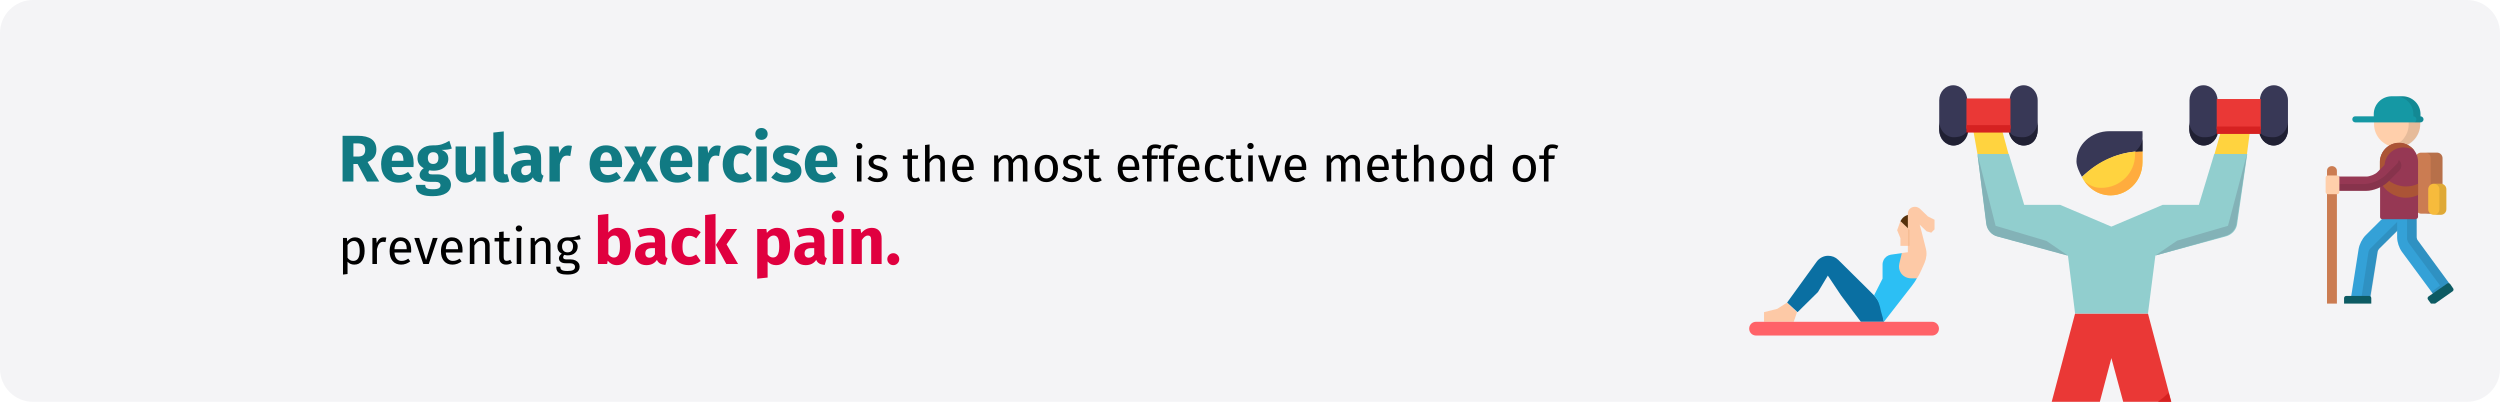 <?xml version="1.0" encoding="UTF-8"?>
<svg xmlns="http://www.w3.org/2000/svg" xmlns:xlink="http://www.w3.org/1999/xlink" width="909px" height="147px" viewBox="0 0 909 147" version="1.1">
  <title>rueckenschmerzen-vorbeugung-en</title>
  <g id="Page-1" stroke="none" stroke-width="1" fill="none" fill-rule="evenodd">
    <g id="vorlage" transform="translate(0, -1732)" fill-rule="nonzero">
      <g id="rueckenschmerzen-vorbeugung-en" transform="translate(0, 1732)">
        <g id="Mask_9_" fill="#F4F4F6">
          <path d="M909,134.1 C909,140.7 903.612,146.1 897.026,146.1 L11.974,146.1 C5.388,146.1 0,140.7 0,134.1 L0,12 C0,5.4 5.388,0 11.974,0 L897.026,0 C903.612,0 909,5.4 909,12 L909,134.1 Z" id="Path"></path>
        </g>
        <g id="Page-1" transform="translate(636, 31)">
          <g id="Group" transform="translate(69.1, 0)">
            <polygon id="Path" fill="#EA3836" points="84.4 115.1 66.9 115.1 62.6 99.2 58.4 115.1 40.9 115.1 49.4 83 75.9 83"></polygon>
            <g transform="translate(12.4, 16.5)" fill="#FFD33F">
              <polygon id="Path_1_" points="100.6 0 90.1 0 87.7 8.5 99.5 8.5"></polygon>
              <polygon id="Path_2_" points="10.5 0 0 0 1.5 8.5 12.8 8.5"></polygon>
            </g>
            <path d="M100,25 L94.4,43.5 L81.2,43.5 L62.6,51.4 L44,43.5 L30.9,43.5 L25.3,25 L13.9,25 L17.2,50.5 C17.5,52.6 19,54.4 21.1,54.9 L46.8,61.9 L49.4,83 L75.9,83 L78.6,61.9 L104.4,54.9 C106.4,54.3 108,52.6 108.3,50.6 L112,25 L100,25 L100,25 Z" id="Path_3_" fill="#91CECE"></path>
            <g id="Group_1_" transform="translate(0, 0)" fill="#383856">
              <path d="M5.1,0 L5.1,0 C7.9,0 10.2,2.4 10.2,5.5 L10.2,16.4 C10.2,19.4 7.9,21.9 5.1,21.9 L5.1,21.9 C2.3,21.9 0,19.5 0,16.4 L0,5.5 C0,2.4 2.3,0 5.1,0 Z" id="Path_4_"></path>
              <path d="M30.7,0 L30.7,0 C33.5,0 35.8,2.4 35.8,5.5 L35.8,16.4 C35.8,19.4 33.5,21.9 30.7,21.9 L30.7,21.9 C27.9,21.9 25.6,19.5 25.6,16.4 L25.6,5.5 C25.6,2.4 27.9,0 30.7,0 Z" id="Path_5_"></path>
            </g>
            <rect id="Rectangle" fill="#EA3836" x="9.9" y="4.8" width="16" height="11"></rect>
            <g id="Group_2_" transform="translate(91, 0)" fill="#383856">
              <path d="M5.1,0 L5.1,0 C7.9,0 10.2,2.4 10.2,5.5 L10.2,16.4 C10.2,19.4 7.9,21.9 5.1,21.9 L5.1,21.9 C2.3,21.9 0,19.5 0,16.4 L0,5.5 C0,2.4 2.2,0 5.1,0 Z" id="Path_6_"></path>
              <path d="M30.7,0 L30.7,0 C33.5,0 35.8,2.4 35.8,5.5 L35.8,16.4 C35.8,19.4 33.5,21.9 30.7,21.9 L30.7,21.9 C27.9,21.9 25.6,19.5 25.6,16.4 L25.6,5.5 C25.6,2.4 27.8,0 30.7,0 Z" id="Path_7_"></path>
            </g>
            <rect id="Rectangle_1_" fill="#EA3836" x="100.9" y="5" width="16" height="11"></rect>
            <path d="M61.9,16.7 L73.9,16.7 L73.9,24 C65.4,24 57.9,27.8 51.9,33.3 C51,31.8 49.9,29.4 49.9,27.7 C49.9,21.6 55.3,16.7 61.9,16.7 Z" id="Path_8_" fill="#383856"></path>
            <path d="M73.9,28 C73.9,34.6 68.7,40 62.3,40 C57.9,40 53.8,37.4 51.9,33.4 C57.7,27.4 65.7,24 73.9,24 L73.9,28 L73.9,28 Z" id="Path_9_" fill="#FFD33F"></path>
            <path d="M71.2,24.1 L71.2,25.3 C71.2,31.9 65.7,37.3 59,37.3 C56.4,37.3 54.9,36.5 52.9,35 C56.8,40.4 63.6,41.7 69,37.8 C72.2,35.5 73.9,31.9 73.9,28 L73.9,24 C73,24 72.1,24.1 71.2,24.1 Z" id="Path_10_" fill="#FFAC3E"></path>
            <path d="M73.9,16.7 C74.1,20 73.9,21.6 71.2,24.2 C72.5,24.1 72.6,24.1 73.9,24.1 L73.9,16.7 Z" id="Path_11_" fill="#202033"></path>
            <polygon id="Path_12_" fill="#FFD33F" points="16.3 16 13.9 16 15.3 25 17.9 25"></polygon>
            <g id="Group_3_" transform="translate(13.9, 25)" fill="#83B2B7">
              <path d="M6.6,26.1 L0,0 L3.2,25.4 C3.5,27.6 5.2,29.5 7.3,30 L33,37 L25.1,31.6 L6.6,26.1 Z" id="Path_13_"></path>
              <path d="M91.1,26.1 L72.6,31.5 L64.7,36.9 L90.4,29.7 C92.4,29.1 93.9,27.4 94.2,25.3 L98,0 L91.1,26.1 Z" id="Path_14_"></path>
            </g>
            <g id="Group_4_" transform="translate(0, 13)" fill="#202033">
              <path d="M5.3,5.9 C2.4,5.9 -1.44328993e-15,3.3 -1.44328993e-15,0 L-1.44328993e-15,3 C-1.44328993e-15,6.2 2.4,8.9 5.3,8.9 C8.2,8.9 10.6,6.3 10.6,3 L10.6,1.5 C10.6,4.7 8.2,5.9 5.3,5.9 Z" id="Path_15_"></path>
              <path d="M30.5,5.9 C27.6,5.9 25.2,5.3 25.2,2 L25.2,3 C25.2,6.2 27.8,8.9 30.7,8.9 C34,8.9 35.8,6.6 35.8,3 L35.8,0 C35.8,3.3 33.4,5.9 30.5,5.9 Z" id="Path_16_"></path>
              <path d="M96.2,5.9 C93.3,5.9 90.9,3.3 90.9,0 L90.9,3 C90.9,6.2 93.3,8.9 96.2,8.9 C99.1,8.9 101.5,6.3 101.5,3 L101.5,2 C101.5,5.3 99.2,5.9 96.2,5.9 Z" id="Path_17_"></path>
              <path d="M121.5,5.9 C118.6,5.9 116.2,5.3 116.2,2 L116.2,3 C116.2,6.2 118.6,8.9 121.5,8.9 C124.4,8.9 126.8,6.3 126.8,3 L126.8,0 C126.8,3.3 124.4,5.9 121.5,5.9 Z" id="Path_18_"></path>
            </g>
            <g id="Group_5_" transform="translate(9.9, 14.5)" fill="#D62121">
              <rect id="Rectangle_2_" x="0" y="0" width="16" height="2.7"></rect>
              <rect id="Rectangle_3_" x="91" y="0.5" width="16" height="2.7"></rect>
              <path d="M73.5,97.3 L74.4,100.6 L69.6,100.6 C71,99.6 72.3,98.5 73.5,97.3 Z" id="Path"></path>
            </g>
          </g>
          <g id="walk-Clipped" transform="translate(209.6, 4)">
            <g id="Group" transform="translate(23.252, 37.7) scale(-1, 1) translate(-23.252, -37.7) ">
              <path d="M12.204,8.7 C12.104,9.2 12.104,9.6 12.104,10.1 C12.104,14.7 15.904,18.5 20.504,18.5 C25.104,18.5 28.904,14.8 28.904,10.1 C28.904,9.6 28.904,9.1 28.804,8.7 C28.804,8.7 12.204,8.7 12.204,8.7 Z" id="Path_21_" fill="#FFCFAB"></path>
              <path d="M16.304,10.2 C16.304,9.7 16.304,9.2 16.404,8.8 L12.204,8.8 C12.104,9.3 12.104,9.7 12.104,10.2 C12.104,14.8 15.904,18.6 20.504,18.6 C21.204,18.6 21.904,18.5 22.604,18.3 C19.004,17.3 16.304,14.1 16.304,10.2 Z" id="Path_22_" fill="#000000" opacity="0.1"></path>
              <path d="M34.504,55.5 C34.204,53.8 33.204,51.8 32.004,50.6 L25.204,43.8 L15.304,43.8 L27.104,55.5 C27.304,55.7 27.604,56.3 27.604,56.5 L30.604,75.1 L37.504,74.6 L34.504,55.5 Z" id="Path_23_" fill="#34A1D7"></path>
              <path d="M30.904,56.5 C30.804,56.2 30.604,55.7 30.404,55.5 L18.604,43.8 L15.204,43.8 L27.004,55.5 C27.204,55.7 27.504,56.3 27.504,56.5 L30.404,75.1 L33.804,75.2 L30.904,56.5 Z" id="Path_24_" fill="#000000" opacity="0.1"></path>
              <path d="M39.804,75.4 L39.804,75.4 L39.804,73.4 C39.804,73 39.504,72.6 39.004,72.6 L30.704,72.6 C30.304,72.6 29.904,72.9 29.904,73.4 L29.904,75.3 L29.904,75.4 L39.804,75.4 Z" id="Path_25_" fill="#0D5B63"></path>
              <path d="M13.404,43.8 L13.404,51.3 C13.404,51.6 13.204,52.2 13.004,52.4 L1.504,68.1 L7.204,72.2 L18.804,56.5 C19.804,55.1 20.504,53 20.504,51.3 L20.504,43.8 C20.504,43.8 13.404,43.8 13.404,43.8 Z" id="Path_26_" fill="#34A1D7"></path>
              <path d="M13.404,43.8 L13.404,51.3 C13.404,51.6 13.204,52.2 13.004,52.4 L1.504,68.1 L7.204,72.2 L8.004,71.1 L4.904,68.8 L16.504,53.1 C16.604,52.9 16.804,52.3 16.904,52 L16.904,43.7 L13.404,43.7 L13.404,43.8 L13.404,43.8 Z" id="Path_27_" fill="#000000" opacity="0.1"></path>
              <path d="M0.304,70.9 L6.704,75.4 L8.204,75.4 L9.304,73.9 C9.504,73.6 9.504,73.1 9.104,72.8 L2.304,68.1 C2.004,67.9 1.504,67.9 1.204,68.3 L0.104,69.9 C-0.096,70.2 0.004,70.7 0.304,70.9 Z" id="Path_28_" fill="#0D5B63"></path>
              <path d="M13.704,40.7 C13.704,41.8 12.804,42.7 11.704,42.7 L6.004,42.7 C4.904,42.7 4.004,41.8 4.004,40.7 L4.004,22.5 C4.004,21.4 4.904,20.5 6.004,20.5 L11.804,20.5 C12.904,20.5 13.804,21.4 13.804,22.5 L13.804,40.7 L13.704,40.7 Z" id="Path_29_" fill="#CB7C52"></path>
              <g id="Path_30_" opacity="0.1" transform="translate(4.011, 20.462)" fill="#000000">
                <path d="M4.3,20.3 L4.3,2 C4.3,0.9 5.2,4.4408921e-16 6.3,4.4408921e-16 L2,4.4408921e-16 C0.9,4.4408921e-16 0,0.9 0,2 L0,20.3 C0,21.4 0.9,22.3 2,22.3 L6.3,22.3 C5.2,22.2 4.3,21.4 4.3,20.3 Z" id="Path"></path>
              </g>
              <path d="M13.704,44.6 C13.304,44.6 12.904,44.3 12.904,43.8 L12.904,23.8 C12.904,20 16.004,17 19.804,17 C23.604,17 26.704,20.1 26.704,23.8 L26.704,43.9 C26.704,44.3 26.404,44.7 25.904,44.7 L13.704,44.7 L13.704,44.6 Z" id="Path_31_" fill="#963854"></path>
              <g id="Path_32_" transform="translate(12.89, 16.893)" fill="#AB5436">
                <path d="M6.9,0 C4.6,0 2.6,1.2 1.3,2.9 C2.4,2.1 3.8,1.7 5.3,1.7 C9.1,1.7 12.2,4.8 12.2,8.5 L12.2,12.4 C12.8,11.7 13.4,10.9 13.8,10 C13.8,10.3 13.9,10.6 13.9,11 L13.9,6.9 C13.8,3.1 10.7,0 6.9,0 Z" id="Path"></path>
                <path d="M4.4,15.9 C2.8,15.9 1.4,15.6 0,14.9 L0,19 C1.3,19.6 2.8,20 4.4,20 C8.6,20 12.2,17.5 13.9,13.9 L13.9,10.9 C13.9,10.6 13.9,10.2 13.8,9.9 C12.1,13.5 8.5,15.9 4.4,15.9 Z" id="Path"></path>
              </g>
              <path d="M42.504,29.2 L31.704,29.2 C30.504,29.2 28.404,28.4 27.604,27.5 L23.504,23.4 C22.504,22.4 20.804,22.4 19.804,23.4 C18.804,24.4 18.804,26.1 19.804,27.1 L23.904,31.2 C25.804,33 29.104,34.4 31.804,34.4 L42.604,34.4 L42.504,29.2 L42.504,29.2 Z" id="Path_33_" fill="#963854"></path>
              <g id="Path_34_" opacity="0.1" transform="translate(18.976, 23.228)" fill="#000000">
                <path d="M13.65,8.7 C11.05,8.7 7.65,7.3 5.75,5.5 L1.65,1.4 C1.25,1 1.05,0.5 0.95,0 C0.85,0.1 0.85,0.1 0.75,0.1 C-0.25,1.1 -0.25,2.8 0.75,3.8 L4.85,7.9 C6.75,9.7 10.05,11.1 12.75,11.1 L23.55,11.1 L23.55,8.7 L13.65,8.7 L13.65,8.7 Z" id="Path"></path>
              </g>
              <path d="M46.004,75.4 C46.004,75.3 46.004,75.2 46.004,75.1 L46.004,27.1 C46.004,26.1 45.204,25.4 44.204,25.4 C43.204,25.4 42.404,26.2 42.404,27.1 L42.404,75.4 C42.404,75.4 46.004,75.4 46.004,75.4 Z" id="Path_35_" fill="#CB7C52"></path>
              <path d="M46.504,34.8 C46.504,35.2 46.204,35.6 45.704,35.6 L42.304,35.6 C41.904,35.6 41.504,35.3 41.504,34.8 L41.504,29.6 C41.504,29.2 41.804,28.8 42.304,28.8 L45.704,28.8 C46.104,28.8 46.504,29.1 46.504,29.6 L46.504,34.8 Z" id="Path_36_" fill="#FFCFAB"></path>
              <path d="M9.204,41.1 C9.204,42.2 8.304,43.1 7.204,43.1 L4.604,43.1 C3.504,43.1 2.604,42.2 2.604,41.1 L2.604,33.8 C2.604,32.7 3.504,31.8 4.604,31.8 L7.204,31.8 C8.304,31.8 9.204,32.7 9.204,33.8 L9.204,41.1 L9.204,41.1 Z" id="Path_37_" fill="#F7BB3C"></path>
              <g id="Path_38_" opacity="0.1" transform="translate(2.642, 31.825)" fill="#000000">
                <path d="M2.5,9.3 L2.5,2 C2.5,0.9 3.4,0 4.5,0 L2,0 C0.9,0 0,0.9 0,2 L0,9.3 C0,10.4 0.9,11.3 2,11.3 L4.5,11.3 C3.4,11.3 2.5,10.4 2.5,9.3 Z" id="Path"></path>
              </g>
              <path d="M35.804,7.3 L29.004,7.3 L29.004,6.5 C29.004,2.9 26.104,0 22.404,0 L18.604,0 C15.004,0 12.004,2.9 12.004,6.5 L12.004,7.3 C11.404,7.3 10.904,7.8 10.904,8.4 C10.904,9 11.404,9.5 12.004,9.5 L35.704,9.5 C36.304,9.5 36.804,9 36.804,8.4 C36.804,7.8 36.404,7.3 35.804,7.3 Z" id="Path_39_" fill="#1598A4"></path>
              <path d="M13.504,8.4 C13.504,7.8 14.004,7.3 14.604,7.3 L14.604,6.5 C14.604,2.9 17.604,0 21.204,0 L18.704,0 C15.104,0 12.104,2.9 12.104,6.5 L12.104,7.3 C11.504,7.3 11.004,7.8 11.004,8.4 C11.004,9 11.504,9.5 12.104,9.5 L14.604,9.5 C14.004,9.6 13.504,9.1 13.504,8.4 Z" id="Path_40_" fill="#000000" opacity="0.1"></path>
            </g>
          </g>
          <g id="fitness" transform="translate(0, 44.2)">
            <polygon id="Path_41_" fill="#FDC9A6" points="17.4 38.3 16.2 41.8 5.4 41.8 5.4 38.3 10.2 37.1 13.8 34.8"></polygon>
            <path d="M49,41.8 L40.6,41.8 L33.4,32.2 L28.6,25 L25,31 L17.6,38.3 L13.8,34.8 L24.5,20 C25.5,18.6 27.1,17.8 28.7,17.8 C30.1,17.8 31.4,18.3 32.4,19.3 L43,29.8 L45.4,32.2 C47,33.8 48,35.8 48.4,37.9 L49,41.8 Z" id="Path_42_" fill="#0A6FA2"></path>
            <polygon id="Path_43_" fill="#FDC9A6" points="58.8 8.5 55 5.2 53.8 8.5 55 11.4 55 14.2 58.8 14.2"></polygon>
            <path d="M49,41.8 L59.1,28.8 C59.8,27.9 60.5,26.9 61,25.9 L55.7,16.8 L51.5,17.4 C50.4,17.6 49.4,18.3 48.9,19.3 C48.7,19.8 48.5,20.3 48.5,20.9 L48.5,26.1 L45.4,32.2 C46.9,33.8 47.5,35.7 47.9,37.9 L49,41.8 Z" id="Path_44_" fill="#2CBFF4"></path>
            <path d="M2.5,41.8 L66.5,41.8 C67.9,41.8 69,42.9 69,44.3 L69,44.3 C69,45.7 67.9,46.8 66.5,46.8 L2.5,46.8 C1.1,46.8 0,45.7 0,44.3 L0,44.3 C0,42.9 1.1,41.8 2.5,41.8 Z" id="Rectangle_4_" fill="#FF6268"></path>
            <path d="M58.8,2.8 C57.3,2.8 55.9,3.6 55.2,4.9 L55,5.2 L58.8,8.8 L60,2.8 L58.8,2.8 Z" id="Path_45_" fill="#55300B"></path>
            <path d="M61,26 C61.7,25 62.2,23.9 62.7,22.8 L63.8,20.3 C64.5,18.6 64.7,16.8 64.2,15 L62.5,8.3 L62,6.5 L64.5,8.9 L66.2,9.4 L67.4,8.2 L67.4,4.7 L65,3.5 L62.1,0.7 C61.6,0.3 61,-2.44249065e-15 60.4,-2.44249065e-15 L60.2,-2.44249065e-15 C58.8,-2.44249065e-15 57.7,1.1 57.7,2.4 L57.7,16.5 L55.5,16.8 L55.3,17.7 L54.6,20.6 C54.3,21.8 54.5,23.1 55.2,24.1 C56,25.3 57.4,26 58.9,26 L61,26 L61,26 Z" id="Path_46_" fill="#FDC9A6"></path>
            <polygon id="Path_47_" fill="#F6BB92" points="58.3 14.2 57.8 14.2 57.8 7.9 58.3 8.4"></polygon>
          </g>
        </g>
        <g id="Regular-exercise-is-Copy" transform="translate(124.56, 46.536)">
          <path d="M3.936,19.464 L3.936,13.104 L5.472,13.104 L8.88,19.464 L13.32,19.464 L9.096,12.384 C10.2,11.888 11.008,11.284 11.52,10.572 C12.032,9.86 12.288,8.968 12.288,7.896 C12.288,6.184 11.716,4.912 10.572,4.08 C9.428,3.248 7.72,2.832 5.448,2.832 L5.448,2.832 L0,2.832 L0,19.464 L3.936,19.464 Z M5.592,10.392 L3.936,10.392 L3.936,5.592 L5.352,5.592 C6.328,5.592 7.052,5.776 7.524,6.144 C7.996,6.512 8.232,7.096 8.232,7.896 C8.232,8.76 8.012,9.392 7.572,9.792 C7.132,10.192 6.472,10.392 5.592,10.392 L5.592,10.392 Z M20.424,19.872 C22.248,19.872 23.904,19.28 25.392,18.096 L25.392,18.096 L23.832,15.984 C23.272,16.368 22.752,16.652 22.272,16.836 C21.792,17.02 21.296,17.112 20.784,17.112 C19.936,17.112 19.272,16.896 18.792,16.464 C18.312,16.032 18.008,15.28 17.88,14.208 L17.88,14.208 L25.776,14.208 C25.824,13.824 25.848,13.368 25.848,12.84 C25.848,10.792 25.328,9.192 24.288,8.04 C23.248,6.888 21.808,6.312 19.968,6.312 C18.72,6.312 17.648,6.612 16.752,7.212 C15.856,7.812 15.176,8.628 14.712,9.66 C14.248,10.692 14.016,11.856 14.016,13.152 C14.016,15.2 14.568,16.832 15.672,18.048 C16.776,19.264 18.36,19.872 20.424,19.872 Z M22.128,11.928 L17.88,11.928 C17.96,10.824 18.18,10.032 18.54,9.552 C18.9,9.072 19.408,8.832 20.064,8.832 C21.408,8.832 22.096,9.808 22.128,11.76 L22.128,11.76 L22.128,11.928 Z M32.736,24.792 C34.896,24.792 36.548,24.42 37.692,23.676 C38.836,22.932 39.408,21.896 39.408,20.568 C39.408,19.864 39.208,19.232 38.808,18.672 C38.408,18.112 37.84,17.672 37.104,17.352 C36.368,17.032 35.512,16.872 34.536,16.872 L34.536,16.872 L32.616,16.872 C32.056,16.872 31.684,16.804 31.5,16.668 C31.316,16.532 31.224,16.344 31.224,16.104 C31.224,15.96 31.26,15.82 31.332,15.684 C31.404,15.548 31.504,15.448 31.632,15.384 C32.096,15.48 32.584,15.528 33.096,15.528 C34.184,15.528 35.132,15.344 35.94,14.976 C36.748,14.608 37.368,14.1 37.8,13.452 C38.232,12.804 38.448,12.072 38.448,11.256 C38.448,10.44 38.256,9.776 37.872,9.264 C37.488,8.752 36.88,8.32 36.048,7.968 C37.664,7.968 38.888,7.8 39.72,7.464 L39.72,7.464 L38.832,4.656 C37.888,5.216 36.972,5.64 36.084,5.928 C35.196,6.216 34.112,6.344 32.832,6.312 C31.152,6.312 29.8,6.732 28.776,7.572 C27.752,8.412 27.24,9.544 27.24,10.968 C27.24,11.8 27.42,12.508 27.78,13.092 C28.14,13.676 28.72,14.184 29.52,14.616 C29.056,14.904 28.688,15.268 28.416,15.708 C28.144,16.148 28.008,16.6 28.008,17.064 C28.008,17.8 28.332,18.404 28.98,18.876 C29.628,19.348 30.608,19.584 31.92,19.584 L31.92,19.584 L33.768,19.584 C34.376,19.584 34.832,19.696 35.136,19.92 C35.44,20.144 35.592,20.448 35.592,20.832 C35.592,21.296 35.392,21.652 34.992,21.9 C34.592,22.148 33.872,22.272 32.832,22.272 C32.08,22.272 31.504,22.216 31.104,22.104 C30.704,21.992 30.428,21.824 30.276,21.6 C30.124,21.376 30.048,21.072 30.048,20.688 L30.048,20.688 L26.64,20.688 C26.64,21.584 26.82,22.328 27.18,22.92 C27.54,23.512 28.168,23.972 29.064,24.3 C29.96,24.628 31.184,24.792 32.736,24.792 Z M32.928,13.08 C32.336,13.08 31.868,12.892 31.524,12.516 C31.18,12.14 31.008,11.608 31.008,10.92 C31.008,10.264 31.18,9.748 31.524,9.372 C31.868,8.996 32.336,8.808 32.928,8.808 C34.208,8.808 34.848,9.496 34.848,10.872 C34.848,11.608 34.684,12.16 34.356,12.528 C34.028,12.896 33.552,13.08 32.928,13.08 Z M44.64,19.872 C46.288,19.872 47.576,19.2 48.504,17.856 L48.504,17.856 L48.672,19.464 L51.96,19.464 L51.96,6.72 L48.168,6.72 L48.168,15.576 C47.592,16.568 46.904,17.064 46.104,17.064 C45.688,17.064 45.38,16.94 45.18,16.692 C44.98,16.444 44.88,16.008 44.88,15.384 L44.88,15.384 L44.88,6.72 L41.088,6.72 L41.088,15.864 C41.088,17.128 41.388,18.112 41.988,18.816 C42.588,19.52 43.472,19.872 44.64,19.872 Z M58.32,19.872 C59.168,19.872 59.936,19.728 60.624,19.44 L60.624,19.44 L59.88,16.752 C59.688,16.832 59.48,16.872 59.256,16.872 C58.824,16.872 58.608,16.608 58.608,16.08 L58.608,16.08 L58.608,1.248 L54.816,1.656 L54.816,16.224 C54.816,17.392 55.124,18.292 55.74,18.924 C56.356,19.556 57.216,19.872 58.32,19.872 Z M65.352,19.872 C67.08,19.872 68.36,19.232 69.192,17.952 C69.464,18.56 69.848,19.004 70.344,19.284 C70.84,19.564 71.48,19.736 72.264,19.8 L72.264,19.8 L73.056,17.328 C72.752,17.216 72.532,17.048 72.396,16.824 C72.26,16.6 72.192,16.248 72.192,15.768 L72.192,15.768 L72.192,10.824 C72.192,9.32 71.768,8.192 70.92,7.44 C70.072,6.688 68.736,6.312 66.912,6.312 C66.192,6.312 65.412,6.392 64.572,6.552 C63.732,6.712 62.912,6.944 62.112,7.248 L62.112,7.248 L62.976,9.744 C63.6,9.536 64.208,9.372 64.8,9.252 C65.392,9.132 65.896,9.072 66.312,9.072 C67.112,9.072 67.672,9.212 67.992,9.492 C68.312,9.772 68.472,10.288 68.472,11.04 L68.472,11.04 L68.472,11.592 L67.176,11.592 C65.24,11.592 63.76,11.96 62.736,12.696 C61.712,13.432 61.2,14.496 61.2,15.888 C61.2,17.072 61.576,18.032 62.328,18.768 C63.08,19.504 64.088,19.872 65.352,19.872 Z M66.456,17.16 C65.992,17.16 65.628,17.02 65.364,16.74 C65.1,16.46 64.968,16.064 64.968,15.552 C64.968,14.912 65.18,14.44 65.604,14.136 C66.028,13.832 66.672,13.68 67.536,13.68 L67.536,13.68 L68.472,13.68 L68.472,15.936 C67.992,16.752 67.32,17.16 66.456,17.16 Z M79.008,19.464 L79.008,13.152 C79.232,12.112 79.54,11.332 79.932,10.812 C80.324,10.292 80.896,10.032 81.648,10.032 C81.936,10.032 82.32,10.088 82.8,10.2 L82.8,10.2 L83.4,6.528 C83.016,6.416 82.592,6.36 82.128,6.36 C81.392,6.36 80.732,6.612 80.148,7.116 C79.564,7.62 79.128,8.312 78.84,9.192 L78.84,9.192 L78.528,6.72 L75.216,6.72 L75.216,19.464 L79.008,19.464 Z M96.216,19.872 C98.04,19.872 99.696,19.28 101.184,18.096 L101.184,18.096 L99.624,15.984 C99.064,16.368 98.544,16.652 98.064,16.836 C97.584,17.02 97.088,17.112 96.576,17.112 C95.728,17.112 95.064,16.896 94.584,16.464 C94.104,16.032 93.8,15.28 93.672,14.208 L93.672,14.208 L101.568,14.208 C101.616,13.824 101.64,13.368 101.64,12.84 C101.64,10.792 101.12,9.192 100.08,8.04 C99.04,6.888 97.6,6.312 95.76,6.312 C94.512,6.312 93.44,6.612 92.544,7.212 C91.648,7.812 90.968,8.628 90.504,9.66 C90.04,10.692 89.808,11.856 89.808,13.152 C89.808,15.2 90.36,16.832 91.464,18.048 C92.568,19.264 94.152,19.872 96.216,19.872 Z M97.92,11.928 L93.672,11.928 C93.752,10.824 93.972,10.032 94.332,9.552 C94.692,9.072 95.2,8.832 95.856,8.832 C97.2,8.832 97.888,9.808 97.92,11.76 L97.92,11.76 L97.92,11.928 Z M106.152,19.464 L108.312,14.688 L110.52,19.464 L114.816,19.464 L110.712,12.648 L114.192,6.72 L110.16,6.72 L108.456,10.8 L106.68,6.72 L102.432,6.72 L106.128,12.768 L102.024,19.464 L106.152,19.464 Z M121.752,19.872 C123.576,19.872 125.232,19.28 126.72,18.096 L126.72,18.096 L125.16,15.984 C124.6,16.368 124.08,16.652 123.6,16.836 C123.12,17.02 122.624,17.112 122.112,17.112 C121.264,17.112 120.6,16.896 120.12,16.464 C119.64,16.032 119.336,15.28 119.208,14.208 L119.208,14.208 L127.104,14.208 C127.152,13.824 127.176,13.368 127.176,12.84 C127.176,10.792 126.656,9.192 125.616,8.04 C124.576,6.888 123.136,6.312 121.296,6.312 C120.048,6.312 118.976,6.612 118.08,7.212 C117.184,7.812 116.504,8.628 116.04,9.66 C115.576,10.692 115.344,11.856 115.344,13.152 C115.344,15.2 115.896,16.832 117,18.048 C118.104,19.264 119.688,19.872 121.752,19.872 Z M123.456,11.928 L119.208,11.928 C119.288,10.824 119.508,10.032 119.868,9.552 C120.228,9.072 120.736,8.832 121.392,8.832 C122.736,8.832 123.424,9.808 123.456,11.76 L123.456,11.76 L123.456,11.928 Z M133.104,19.464 L133.104,13.152 C133.328,12.112 133.636,11.332 134.028,10.812 C134.42,10.292 134.992,10.032 135.744,10.032 C136.032,10.032 136.416,10.088 136.896,10.2 L136.896,10.2 L137.496,6.528 C137.112,6.416 136.688,6.36 136.224,6.36 C135.488,6.36 134.828,6.612 134.244,7.116 C133.66,7.62 133.224,8.312 132.936,9.192 L132.936,9.192 L132.624,6.72 L129.312,6.72 L129.312,19.464 L133.104,19.464 Z M144.528,19.872 C146.128,19.872 147.56,19.368 148.824,18.36 L148.824,18.36 L147.168,16.008 C146.672,16.312 146.248,16.532 145.896,16.668 C145.544,16.804 145.152,16.872 144.72,16.872 C143.904,16.872 143.28,16.592 142.848,16.032 C142.416,15.472 142.2,14.52 142.2,13.176 C142.2,11.784 142.416,10.776 142.848,10.152 C143.28,9.528 143.92,9.216 144.768,9.216 C145.584,9.216 146.392,9.52 147.192,10.128 L147.192,10.128 L148.824,7.872 C148.2,7.344 147.536,6.952 146.832,6.696 C146.128,6.44 145.336,6.312 144.456,6.312 C143.208,6.312 142.112,6.604 141.168,7.188 C140.224,7.772 139.496,8.584 138.984,9.624 C138.472,10.664 138.216,11.856 138.216,13.2 C138.216,14.544 138.472,15.716 138.984,16.716 C139.496,17.716 140.224,18.492 141.168,19.044 C142.112,19.596 143.232,19.872 144.528,19.872 Z M152.304,4.32 C152.96,4.32 153.5,4.116 153.924,3.708 C154.348,3.3 154.56,2.784 154.56,2.16 C154.56,1.536 154.348,1.02 153.924,0.612 C153.5,0.204 152.96,0 152.304,0 C151.648,0 151.112,0.204 150.696,0.612 C150.28,1.02 150.072,1.536 150.072,2.16 C150.072,2.784 150.28,3.3 150.696,3.708 C151.112,4.116 151.648,4.32 152.304,4.32 Z M154.224,19.464 L154.224,6.72 L150.432,6.72 L150.432,19.464 L154.224,19.464 Z M161.184,19.872 C162.24,19.872 163.2,19.704 164.064,19.368 C164.928,19.032 165.608,18.548 166.104,17.916 C166.6,17.284 166.848,16.536 166.848,15.672 C166.848,14.584 166.524,13.732 165.876,13.116 C165.228,12.5 164.24,12 162.912,11.616 C162.144,11.392 161.576,11.2 161.208,11.04 C160.84,10.88 160.596,10.724 160.476,10.572 C160.356,10.42 160.296,10.224 160.296,9.984 C160.296,9.68 160.428,9.444 160.692,9.276 C160.956,9.108 161.336,9.024 161.832,9.024 C162.888,9.024 163.936,9.352 164.976,10.008 L164.976,10.008 L166.368,7.872 C165.76,7.376 165.056,6.992 164.256,6.72 C163.456,6.448 162.6,6.312 161.688,6.312 C160.648,6.312 159.732,6.484 158.94,6.828 C158.148,7.172 157.54,7.636 157.116,8.22 C156.692,8.804 156.48,9.464 156.48,10.2 C156.48,11.176 156.792,11.992 157.416,12.648 C158.04,13.304 158.984,13.816 160.248,14.184 C161.048,14.408 161.632,14.596 162,14.748 C162.368,14.9 162.616,15.064 162.744,15.24 C162.872,15.416 162.936,15.656 162.936,15.96 C162.936,16.344 162.772,16.64 162.444,16.848 C162.116,17.056 161.664,17.16 161.088,17.16 C159.904,17.16 158.776,16.744 157.704,15.912 L157.704,15.912 L155.856,17.976 C156.496,18.568 157.276,19.032 158.196,19.368 C159.116,19.704 160.112,19.872 161.184,19.872 Z M174.48,19.872 C176.304,19.872 177.96,19.28 179.448,18.096 L179.448,18.096 L177.888,15.984 C177.328,16.368 176.808,16.652 176.328,16.836 C175.848,17.02 175.352,17.112 174.84,17.112 C173.992,17.112 173.328,16.896 172.848,16.464 C172.368,16.032 172.064,15.28 171.936,14.208 L171.936,14.208 L179.832,14.208 C179.88,13.824 179.904,13.368 179.904,12.84 C179.904,10.792 179.384,9.192 178.344,8.04 C177.304,6.888 175.864,6.312 174.024,6.312 C172.776,6.312 171.704,6.612 170.808,7.212 C169.912,7.812 169.232,8.628 168.768,9.66 C168.304,10.692 168.072,11.856 168.072,13.152 C168.072,15.2 168.624,16.832 169.728,18.048 C170.832,19.264 172.416,19.872 174.48,19.872 Z M176.184,11.928 L171.936,11.928 C172.016,10.824 172.236,10.032 172.596,9.552 C172.956,9.072 173.464,8.832 174.12,8.832 C175.464,8.832 176.152,9.808 176.184,11.76 L176.184,11.76 L176.184,11.928 Z" id="Regularexercise" fill="#117A83"></path>
          <path d="M187.842,7.674 C188.19,7.674 188.472,7.569 188.688,7.359 C188.904,7.149 189.012,6.882 189.012,6.558 C189.012,6.234 188.904,5.964 188.688,5.748 C188.472,5.532 188.19,5.424 187.842,5.424 C187.506,5.424 187.23,5.532 187.014,5.748 C186.798,5.964 186.69,6.234 186.69,6.558 C186.69,6.882 186.798,7.149 187.014,7.359 C187.23,7.569 187.506,7.674 187.842,7.674 Z M188.688,19.464 L188.688,9.978 L187.032,9.978 L187.032,19.464 L188.688,19.464 Z M194.43,19.68 C195.474,19.68 196.359,19.434 197.085,18.942 C197.811,18.45 198.174,17.736 198.174,16.8 C198.174,16.008 197.913,15.384 197.391,14.928 C196.869,14.472 196.08,14.112 195.024,13.848 C194.256,13.644 193.725,13.434 193.431,13.218 C193.137,13.002 192.99,12.702 192.99,12.318 C192.99,11.934 193.146,11.631 193.458,11.409 C193.77,11.187 194.196,11.076 194.736,11.076 C195.168,11.076 195.579,11.142 195.969,11.274 C196.359,11.406 196.77,11.61 197.202,11.886 L197.202,11.886 L197.904,10.842 C197.436,10.482 196.944,10.212 196.428,10.032 C195.912,9.852 195.33,9.762 194.682,9.762 C194.034,9.762 193.449,9.873 192.927,10.095 C192.405,10.317 191.997,10.629 191.703,11.031 C191.409,11.433 191.262,11.88 191.262,12.372 C191.262,13.056 191.487,13.62 191.937,14.064 C192.387,14.508 193.116,14.862 194.124,15.126 C194.748,15.294 195.222,15.453 195.546,15.603 C195.87,15.753 196.098,15.927 196.23,16.125 C196.362,16.323 196.428,16.584 196.428,16.908 C196.428,17.352 196.245,17.703 195.879,17.961 C195.513,18.219 195.018,18.348 194.394,18.348 C193.422,18.348 192.534,18.042 191.73,17.43 L191.73,17.43 L190.848,18.438 C191.796,19.266 192.99,19.68 194.43,19.68 Z M207.948,19.68 C208.74,19.68 209.448,19.464 210.072,19.032 L210.072,19.032 L209.442,17.934 C208.974,18.186 208.554,18.312 208.182,18.312 C207.774,18.312 207.483,18.201 207.309,17.979 C207.135,17.757 207.048,17.4 207.048,16.908 L207.048,16.908 L207.048,11.256 L209.118,11.256 L209.298,9.978 L207.048,9.978 L207.048,7.638 L205.392,7.836 L205.392,9.978 L203.736,9.978 L203.736,11.256 L205.392,11.256 L205.392,16.98 C205.392,17.856 205.617,18.525 206.067,18.987 C206.517,19.449 207.144,19.68 207.948,19.68 Z M213.438,19.464 L213.438,12.714 C213.774,12.186 214.134,11.778 214.518,11.49 C214.902,11.202 215.34,11.058 215.832,11.058 C216.324,11.058 216.699,11.196 216.957,11.472 C217.215,11.748 217.344,12.222 217.344,12.894 L217.344,12.894 L217.344,19.464 L219,19.464 L219,12.66 C219,11.76 218.757,11.052 218.271,10.536 C217.785,10.02 217.11,9.762 216.246,9.762 C215.118,9.762 214.182,10.272 213.438,11.292 L213.438,11.292 L213.438,6 L211.782,6.18 L211.782,19.464 L213.438,19.464 Z M225.84,19.68 C227.04,19.68 228.144,19.284 229.152,18.492 L229.152,18.492 L228.432,17.502 C228.012,17.79 227.61,18 227.226,18.132 C226.842,18.264 226.422,18.33 225.966,18.33 C225.246,18.33 224.658,18.084 224.202,17.592 C223.746,17.1 223.482,16.332 223.41,15.288 L223.41,15.288 L229.458,15.288 C229.482,15 229.494,14.718 229.494,14.442 C229.494,12.978 229.158,11.832 228.486,11.004 C227.814,10.176 226.848,9.762 225.588,9.762 C224.784,9.762 224.085,9.978 223.491,10.41 C222.897,10.842 222.441,11.439 222.123,12.201 C221.805,12.963 221.646,13.836 221.646,14.82 C221.646,16.332 222.015,17.52 222.753,18.384 C223.491,19.248 224.52,19.68 225.84,19.68 Z M227.856,14.064 L223.41,14.064 C223.53,12.072 224.268,11.076 225.624,11.076 C226.368,11.076 226.926,11.322 227.298,11.814 C227.67,12.306 227.856,13.02 227.856,13.956 L227.856,13.956 L227.856,14.064 Z M238.566,19.464 L238.566,12.732 C238.926,12.168 239.268,11.748 239.592,11.472 C239.916,11.196 240.318,11.058 240.798,11.058 C241.686,11.058 242.13,11.67 242.13,12.894 L242.13,12.894 L242.13,19.464 L243.786,19.464 L243.786,12.732 C244.158,12.156 244.506,11.733 244.83,11.463 C245.154,11.193 245.55,11.058 246.018,11.058 C246.906,11.058 247.35,11.67 247.35,12.894 L247.35,12.894 L247.35,19.464 L249.006,19.464 L249.006,12.66 C249.006,11.772 248.772,11.067 248.304,10.545 C247.836,10.023 247.212,9.762 246.432,9.762 C245.82,9.762 245.289,9.909 244.839,10.203 C244.389,10.497 243.978,10.92 243.606,11.472 C243.426,10.932 243.129,10.512 242.715,10.212 C242.301,9.912 241.8,9.762 241.212,9.762 C240.096,9.762 239.184,10.296 238.476,11.364 L238.476,11.364 L238.332,9.978 L236.91,9.978 L236.91,19.464 L238.566,19.464 Z M255.882,19.68 C256.758,19.68 257.514,19.473 258.15,19.059 C258.786,18.645 259.272,18.063 259.608,17.313 C259.944,16.563 260.112,15.696 260.112,14.712 C260.112,13.188 259.743,11.982 259.005,11.094 C258.267,10.206 257.232,9.762 255.9,9.762 C255.012,9.762 254.25,9.969 253.614,10.383 C252.978,10.797 252.492,11.379 252.156,12.129 C251.82,12.879 251.652,13.746 251.652,14.73 C251.652,16.254 252.024,17.46 252.768,18.348 C253.512,19.236 254.55,19.68 255.882,19.68 Z M255.882,18.348 C254.25,18.348 253.434,17.142 253.434,14.73 C253.434,12.306 254.256,11.094 255.9,11.094 C257.52,11.094 258.33,12.3 258.33,14.712 C258.33,17.136 257.514,18.348 255.882,18.348 Z M265.17,19.68 C266.214,19.68 267.099,19.434 267.825,18.942 C268.551,18.45 268.914,17.736 268.914,16.8 C268.914,16.008 268.653,15.384 268.131,14.928 C267.609,14.472 266.82,14.112 265.764,13.848 C264.996,13.644 264.465,13.434 264.171,13.218 C263.877,13.002 263.73,12.702 263.73,12.318 C263.73,11.934 263.886,11.631 264.198,11.409 C264.51,11.187 264.936,11.076 265.476,11.076 C265.908,11.076 266.319,11.142 266.709,11.274 C267.099,11.406 267.51,11.61 267.942,11.886 L267.942,11.886 L268.644,10.842 C268.176,10.482 267.684,10.212 267.168,10.032 C266.652,9.852 266.07,9.762 265.422,9.762 C264.774,9.762 264.189,9.873 263.667,10.095 C263.145,10.317 262.737,10.629 262.443,11.031 C262.149,11.433 262.002,11.88 262.002,12.372 C262.002,13.056 262.227,13.62 262.677,14.064 C263.127,14.508 263.856,14.862 264.864,15.126 C265.488,15.294 265.962,15.453 266.286,15.603 C266.61,15.753 266.838,15.927 266.97,16.125 C267.102,16.323 267.168,16.584 267.168,16.908 C267.168,17.352 266.985,17.703 266.619,17.961 C266.253,18.219 265.758,18.348 265.134,18.348 C264.162,18.348 263.274,18.042 262.47,17.43 L262.47,17.43 L261.588,18.438 C262.536,19.266 263.73,19.68 265.17,19.68 Z M273.918,19.68 C274.71,19.68 275.418,19.464 276.042,19.032 L276.042,19.032 L275.412,17.934 C274.944,18.186 274.524,18.312 274.152,18.312 C273.744,18.312 273.453,18.201 273.279,17.979 C273.105,17.757 273.018,17.4 273.018,16.908 L273.018,16.908 L273.018,11.256 L275.088,11.256 L275.268,9.978 L273.018,9.978 L273.018,7.638 L271.362,7.836 L271.362,9.978 L269.706,9.978 L269.706,11.256 L271.362,11.256 L271.362,16.98 C271.362,17.856 271.587,18.525 272.037,18.987 C272.487,19.449 273.114,19.68 273.918,19.68 Z M286.032,19.68 C287.232,19.68 288.336,19.284 289.344,18.492 L289.344,18.492 L288.624,17.502 C288.204,17.79 287.802,18 287.418,18.132 C287.034,18.264 286.614,18.33 286.158,18.33 C285.438,18.33 284.85,18.084 284.394,17.592 C283.938,17.1 283.674,16.332 283.602,15.288 L283.602,15.288 L289.65,15.288 C289.674,15 289.686,14.718 289.686,14.442 C289.686,12.978 289.35,11.832 288.678,11.004 C288.006,10.176 287.04,9.762 285.78,9.762 C284.976,9.762 284.277,9.978 283.683,10.41 C283.089,10.842 282.633,11.439 282.315,12.201 C281.997,12.963 281.838,13.836 281.838,14.82 C281.838,16.332 282.207,17.52 282.945,18.384 C283.683,19.248 284.712,19.68 286.032,19.68 Z M288.048,14.064 L283.602,14.064 C283.722,12.072 284.46,11.076 285.816,11.076 C286.56,11.076 287.118,11.322 287.49,11.814 C287.862,12.306 288.048,13.02 288.048,13.956 L288.048,13.956 L288.048,14.064 Z M294.15,19.464 L294.15,11.256 L296.274,11.256 L296.454,9.978 L294.15,9.978 L294.15,8.664 C294.15,8.196 294.258,7.851 294.474,7.629 C294.69,7.407 295.05,7.296 295.554,7.296 C296.118,7.296 296.67,7.416 297.21,7.656 L297.21,7.656 L297.732,6.45 C297.336,6.282 296.967,6.159 296.625,6.081 C296.283,6.003 295.896,5.964 295.464,5.964 C294.528,5.964 293.799,6.213 293.277,6.711 C292.755,7.209 292.494,7.866 292.494,8.682 L292.494,8.682 L292.494,9.978 L290.802,9.978 L290.802,11.256 L292.494,11.256 L292.494,19.464 L294.15,19.464 Z M300.18,19.464 L300.18,11.256 L302.304,11.256 L302.484,9.978 L300.18,9.978 L300.18,8.664 C300.18,8.196 300.288,7.851 300.504,7.629 C300.72,7.407 301.08,7.296 301.584,7.296 C302.148,7.296 302.7,7.416 303.24,7.656 L303.24,7.656 L303.762,6.45 C303.366,6.282 302.997,6.159 302.655,6.081 C302.313,6.003 301.926,5.964 301.494,5.964 C300.558,5.964 299.829,6.213 299.307,6.711 C298.785,7.209 298.524,7.866 298.524,8.682 L298.524,8.682 L298.524,9.978 L296.832,9.978 L296.832,11.256 L298.524,11.256 L298.524,19.464 L300.18,19.464 Z M307.902,19.68 C309.102,19.68 310.206,19.284 311.214,18.492 L311.214,18.492 L310.494,17.502 C310.074,17.79 309.672,18 309.288,18.132 C308.904,18.264 308.484,18.33 308.028,18.33 C307.308,18.33 306.72,18.084 306.264,17.592 C305.808,17.1 305.544,16.332 305.472,15.288 L305.472,15.288 L311.52,15.288 C311.544,15 311.556,14.718 311.556,14.442 C311.556,12.978 311.22,11.832 310.548,11.004 C309.876,10.176 308.91,9.762 307.65,9.762 C306.846,9.762 306.147,9.978 305.553,10.41 C304.959,10.842 304.503,11.439 304.185,12.201 C303.867,12.963 303.708,13.836 303.708,14.82 C303.708,16.332 304.077,17.52 304.815,18.384 C305.553,19.248 306.582,19.68 307.902,19.68 Z M309.918,14.064 L305.472,14.064 C305.592,12.072 306.33,11.076 307.686,11.076 C308.43,11.076 308.988,11.322 309.36,11.814 C309.732,12.306 309.918,13.02 309.918,13.956 L309.918,13.956 L309.918,14.064 Z M317.658,19.68 C318.726,19.68 319.692,19.332 320.556,18.636 L320.556,18.636 L319.8,17.556 C319.416,17.808 319.068,17.991 318.756,18.105 C318.444,18.219 318.102,18.276 317.73,18.276 C316.95,18.276 316.35,17.991 315.93,17.421 C315.51,16.851 315.3,15.966 315.3,14.766 C315.3,13.566 315.513,12.66 315.939,12.048 C316.365,11.436 316.962,11.13 317.73,11.13 C318.114,11.13 318.465,11.187 318.783,11.301 C319.101,11.415 319.428,11.592 319.764,11.832 L319.764,11.832 L320.556,10.788 C320.124,10.428 319.674,10.167 319.206,10.005 C318.738,9.843 318.222,9.762 317.658,9.762 C316.806,9.762 316.071,9.972 315.453,10.392 C314.835,10.812 314.358,11.4 314.022,12.156 C313.686,12.912 313.518,13.794 313.518,14.802 C313.518,16.326 313.887,17.52 314.625,18.384 C315.363,19.248 316.374,19.68 317.658,19.68 Z M325.47,19.68 C326.262,19.68 326.97,19.464 327.594,19.032 L327.594,19.032 L326.964,17.934 C326.496,18.186 326.076,18.312 325.704,18.312 C325.296,18.312 325.005,18.201 324.831,17.979 C324.657,17.757 324.57,17.4 324.57,16.908 L324.57,16.908 L324.57,11.256 L326.64,11.256 L326.82,9.978 L324.57,9.978 L324.57,7.638 L322.914,7.836 L322.914,9.978 L321.258,9.978 L321.258,11.256 L322.914,11.256 L322.914,16.98 C322.914,17.856 323.139,18.525 323.589,18.987 C324.039,19.449 324.666,19.68 325.47,19.68 Z M330.114,7.674 C330.462,7.674 330.744,7.569 330.96,7.359 C331.176,7.149 331.284,6.882 331.284,6.558 C331.284,6.234 331.176,5.964 330.96,5.748 C330.744,5.532 330.462,5.424 330.114,5.424 C329.778,5.424 329.502,5.532 329.286,5.748 C329.07,5.964 328.962,6.234 328.962,6.558 C328.962,6.882 329.07,7.149 329.286,7.359 C329.502,7.569 329.778,7.674 330.114,7.674 Z M330.96,19.464 L330.96,9.978 L329.304,9.978 L329.304,19.464 L330.96,19.464 Z M338.124,19.464 L341.346,9.978 L339.6,9.978 L337.134,17.988 L334.65,9.978 L332.85,9.978 L336.126,19.464 L338.124,19.464 Z M346.746,19.68 C347.946,19.68 349.05,19.284 350.058,18.492 L350.058,18.492 L349.338,17.502 C348.918,17.79 348.516,18 348.132,18.132 C347.748,18.264 347.328,18.33 346.872,18.33 C346.152,18.33 345.564,18.084 345.108,17.592 C344.652,17.1 344.388,16.332 344.316,15.288 L344.316,15.288 L350.364,15.288 C350.388,15 350.4,14.718 350.4,14.442 C350.4,12.978 350.064,11.832 349.392,11.004 C348.72,10.176 347.754,9.762 346.494,9.762 C345.69,9.762 344.991,9.978 344.397,10.41 C343.803,10.842 343.347,11.439 343.029,12.201 C342.711,12.963 342.552,13.836 342.552,14.82 C342.552,16.332 342.921,17.52 343.659,18.384 C344.397,19.248 345.426,19.68 346.746,19.68 Z M348.762,14.064 L344.316,14.064 C344.436,12.072 345.174,11.076 346.53,11.076 C347.274,11.076 347.832,11.322 348.204,11.814 C348.576,12.306 348.762,13.02 348.762,13.956 L348.762,13.956 L348.762,14.064 Z M359.472,19.464 L359.472,12.732 C359.832,12.168 360.174,11.748 360.498,11.472 C360.822,11.196 361.224,11.058 361.704,11.058 C362.592,11.058 363.036,11.67 363.036,12.894 L363.036,12.894 L363.036,19.464 L364.692,19.464 L364.692,12.732 C365.064,12.156 365.412,11.733 365.736,11.463 C366.06,11.193 366.456,11.058 366.924,11.058 C367.812,11.058 368.256,11.67 368.256,12.894 L368.256,12.894 L368.256,19.464 L369.912,19.464 L369.912,12.66 C369.912,11.772 369.678,11.067 369.21,10.545 C368.742,10.023 368.118,9.762 367.338,9.762 C366.726,9.762 366.195,9.909 365.745,10.203 C365.295,10.497 364.884,10.92 364.512,11.472 C364.332,10.932 364.035,10.512 363.621,10.212 C363.207,9.912 362.706,9.762 362.118,9.762 C361.002,9.762 360.09,10.296 359.382,11.364 L359.382,11.364 L359.238,9.978 L357.816,9.978 L357.816,19.464 L359.472,19.464 Z M376.752,19.68 C377.952,19.68 379.056,19.284 380.064,18.492 L380.064,18.492 L379.344,17.502 C378.924,17.79 378.522,18 378.138,18.132 C377.754,18.264 377.334,18.33 376.878,18.33 C376.158,18.33 375.57,18.084 375.114,17.592 C374.658,17.1 374.394,16.332 374.322,15.288 L374.322,15.288 L380.37,15.288 C380.394,15 380.406,14.718 380.406,14.442 C380.406,12.978 380.07,11.832 379.398,11.004 C378.726,10.176 377.76,9.762 376.5,9.762 C375.696,9.762 374.997,9.978 374.403,10.41 C373.809,10.842 373.353,11.439 373.035,12.201 C372.717,12.963 372.558,13.836 372.558,14.82 C372.558,16.332 372.927,17.52 373.665,18.384 C374.403,19.248 375.432,19.68 376.752,19.68 Z M378.768,14.064 L374.322,14.064 C374.442,12.072 375.18,11.076 376.536,11.076 C377.28,11.076 377.838,11.322 378.21,11.814 C378.582,12.306 378.768,13.02 378.768,13.956 L378.768,13.956 L378.768,14.064 Z M385.716,19.68 C386.508,19.68 387.216,19.464 387.84,19.032 L387.84,19.032 L387.21,17.934 C386.742,18.186 386.322,18.312 385.95,18.312 C385.542,18.312 385.251,18.201 385.077,17.979 C384.903,17.757 384.816,17.4 384.816,16.908 L384.816,16.908 L384.816,11.256 L386.886,11.256 L387.066,9.978 L384.816,9.978 L384.816,7.638 L383.16,7.836 L383.16,9.978 L381.504,9.978 L381.504,11.256 L383.16,11.256 L383.16,16.98 C383.16,17.856 383.385,18.525 383.835,18.987 C384.285,19.449 384.912,19.68 385.716,19.68 Z M391.206,19.464 L391.206,12.714 C391.542,12.186 391.902,11.778 392.286,11.49 C392.67,11.202 393.108,11.058 393.6,11.058 C394.092,11.058 394.467,11.196 394.725,11.472 C394.983,11.748 395.112,12.222 395.112,12.894 L395.112,12.894 L395.112,19.464 L396.768,19.464 L396.768,12.66 C396.768,11.76 396.525,11.052 396.039,10.536 C395.553,10.02 394.878,9.762 394.014,9.762 C392.886,9.762 391.95,10.272 391.206,11.292 L391.206,11.292 L391.206,6 L389.55,6.18 L389.55,19.464 L391.206,19.464 Z M403.644,19.68 C404.52,19.68 405.276,19.473 405.912,19.059 C406.548,18.645 407.034,18.063 407.37,17.313 C407.706,16.563 407.874,15.696 407.874,14.712 C407.874,13.188 407.505,11.982 406.767,11.094 C406.029,10.206 404.994,9.762 403.662,9.762 C402.774,9.762 402.012,9.969 401.376,10.383 C400.74,10.797 400.254,11.379 399.918,12.129 C399.582,12.879 399.414,13.746 399.414,14.73 C399.414,16.254 399.786,17.46 400.53,18.348 C401.274,19.236 402.312,19.68 403.644,19.68 Z M403.644,18.348 C402.012,18.348 401.196,17.142 401.196,14.73 C401.196,12.306 402.018,11.094 403.662,11.094 C405.282,11.094 406.092,12.3 406.092,14.712 C406.092,17.136 405.276,18.348 403.644,18.348 Z M413.598,19.68 C414.174,19.68 414.696,19.545 415.164,19.275 C415.632,19.005 416.022,18.63 416.334,18.15 L416.334,18.15 L416.496,19.464 L417.954,19.464 L417.954,6.162 L416.298,5.964 L416.298,10.932 C415.566,10.152 414.714,9.762 413.742,9.762 C412.986,9.762 412.326,9.975 411.762,10.401 C411.198,10.827 410.766,11.418 410.466,12.174 C410.166,12.93 410.016,13.794 410.016,14.766 C410.016,16.266 410.331,17.46 410.961,18.348 C411.591,19.236 412.47,19.68 413.598,19.68 Z M413.958,18.366 C413.262,18.366 412.728,18.066 412.356,17.466 C411.984,16.866 411.798,15.954 411.798,14.73 C411.798,13.518 411.999,12.606 412.401,11.994 C412.803,11.382 413.37,11.076 414.102,11.076 C414.546,11.076 414.945,11.181 415.299,11.391 C415.653,11.601 415.986,11.91 416.298,12.318 L416.298,12.318 L416.298,16.962 C415.962,17.43 415.614,17.781 415.254,18.015 C414.894,18.249 414.462,18.366 413.958,18.366 Z M429.69,19.68 C430.566,19.68 431.322,19.473 431.958,19.059 C432.594,18.645 433.08,18.063 433.416,17.313 C433.752,16.563 433.92,15.696 433.92,14.712 C433.92,13.188 433.551,11.982 432.813,11.094 C432.075,10.206 431.04,9.762 429.708,9.762 C428.82,9.762 428.058,9.969 427.422,10.383 C426.786,10.797 426.3,11.379 425.964,12.129 C425.628,12.879 425.46,13.746 425.46,14.73 C425.46,16.254 425.832,17.46 426.576,18.348 C427.32,19.236 428.358,19.68 429.69,19.68 Z M429.69,18.348 C428.058,18.348 427.242,17.142 427.242,14.73 C427.242,12.306 428.064,11.094 429.708,11.094 C431.328,11.094 432.138,12.3 432.138,14.712 C432.138,17.136 431.322,18.348 429.69,18.348 Z M438.474,19.464 L438.474,11.256 L440.598,11.256 L440.778,9.978 L438.474,9.978 L438.474,8.664 C438.474,8.196 438.582,7.851 438.798,7.629 C439.014,7.407 439.374,7.296 439.878,7.296 C440.442,7.296 440.994,7.416 441.534,7.656 L441.534,7.656 L442.056,6.45 C441.66,6.282 441.291,6.159 440.949,6.081 C440.607,6.003 440.22,5.964 439.788,5.964 C438.852,5.964 438.123,6.213 437.601,6.711 C437.079,7.209 436.818,7.866 436.818,8.682 L436.818,8.682 L436.818,9.978 L435.126,9.978 L435.126,11.256 L436.818,11.256 L436.818,19.464 L438.474,19.464 Z M0.15,53.298 L1.806,53.1 L1.806,48.6 C2.406,49.32 3.234,49.68 4.29,49.68 C5.478,49.68 6.396,49.224 7.044,48.312 C7.692,47.4 8.016,46.2 8.016,44.712 C8.016,43.14 7.734,41.922 7.17,41.058 C6.606,40.194 5.718,39.762 4.506,39.762 C3.966,39.762 3.45,39.891 2.958,40.149 C2.466,40.407 2.046,40.776 1.698,41.256 L1.698,41.256 L1.572,39.978 L0.15,39.978 L0.15,53.298 Z M3.894,48.33 C3.462,48.33 3.066,48.231 2.706,48.033 C2.346,47.835 2.046,47.55 1.806,47.178 L1.806,47.178 L1.806,42.552 C2.094,42.12 2.43,41.766 2.814,41.49 C3.198,41.214 3.624,41.076 4.092,41.076 C5.52,41.076 6.234,42.288 6.234,44.712 C6.234,47.124 5.454,48.33 3.894,48.33 Z M12.498,49.464 L12.498,44.046 C12.702,43.134 12.984,42.462 13.344,42.03 C13.704,41.598 14.178,41.382 14.766,41.382 C15.03,41.382 15.306,41.418 15.594,41.49 L15.594,41.49 L15.9,39.87 C15.612,39.798 15.3,39.762 14.964,39.762 C14.388,39.762 13.884,39.942 13.452,40.302 C13.02,40.662 12.678,41.196 12.426,41.904 L12.426,41.904 L12.264,39.978 L10.842,39.978 L10.842,49.464 L12.498,49.464 Z M21.3,49.68 C22.5,49.68 23.604,49.284 24.612,48.492 L24.612,48.492 L23.892,47.502 C23.472,47.79 23.07,48 22.686,48.132 C22.302,48.264 21.882,48.33 21.426,48.33 C20.706,48.33 20.118,48.084 19.662,47.592 C19.206,47.1 18.942,46.332 18.87,45.288 L18.87,45.288 L24.918,45.288 C24.942,45 24.954,44.718 24.954,44.442 C24.954,42.978 24.618,41.832 23.946,41.004 C23.274,40.176 22.308,39.762 21.048,39.762 C20.244,39.762 19.545,39.978 18.951,40.41 C18.357,40.842 17.901,41.439 17.583,42.201 C17.265,42.963 17.106,43.836 17.106,44.82 C17.106,46.332 17.475,47.52 18.213,48.384 C18.951,49.248 19.98,49.68 21.3,49.68 Z M23.316,44.064 L18.87,44.064 C18.99,42.072 19.728,41.076 21.084,41.076 C21.828,41.076 22.386,41.322 22.758,41.814 C23.13,42.306 23.316,43.02 23.316,43.956 L23.316,43.956 L23.316,44.064 Z M31.344,49.464 L34.566,39.978 L32.82,39.978 L30.354,47.988 L27.87,39.978 L26.07,39.978 L29.346,49.464 L31.344,49.464 Z M39.966,49.68 C41.166,49.68 42.27,49.284 43.278,48.492 L43.278,48.492 L42.558,47.502 C42.138,47.79 41.736,48 41.352,48.132 C40.968,48.264 40.548,48.33 40.092,48.33 C39.372,48.33 38.784,48.084 38.328,47.592 C37.872,47.1 37.608,46.332 37.536,45.288 L37.536,45.288 L43.584,45.288 C43.608,45 43.62,44.718 43.62,44.442 C43.62,42.978 43.284,41.832 42.612,41.004 C41.94,40.176 40.974,39.762 39.714,39.762 C38.91,39.762 38.211,39.978 37.617,40.41 C37.023,40.842 36.567,41.439 36.249,42.201 C35.931,42.963 35.772,43.836 35.772,44.82 C35.772,46.332 36.141,47.52 36.879,48.384 C37.617,49.248 38.646,49.68 39.966,49.68 Z M41.982,44.064 L37.536,44.064 C37.656,42.072 38.394,41.076 39.75,41.076 C40.494,41.076 41.052,41.322 41.424,41.814 C41.796,42.306 41.982,43.02 41.982,43.956 L41.982,43.956 L41.982,44.064 Z M47.922,49.464 L47.922,42.732 C48.258,42.192 48.618,41.778 49.002,41.49 C49.386,41.202 49.83,41.058 50.334,41.058 C50.826,41.058 51.198,41.196 51.45,41.472 C51.702,41.748 51.828,42.222 51.828,42.894 L51.828,42.894 L51.828,49.464 L53.484,49.464 L53.484,42.66 C53.484,41.76 53.241,41.052 52.755,40.536 C52.269,40.02 51.594,39.762 50.73,39.762 C50.13,39.762 49.581,39.906 49.083,40.194 C48.585,40.482 48.168,40.878 47.832,41.382 L47.832,41.382 L47.688,39.978 L46.266,39.978 L46.266,49.464 L47.922,49.464 Z M59.478,49.68 C60.27,49.68 60.978,49.464 61.602,49.032 L61.602,49.032 L60.972,47.934 C60.504,48.186 60.084,48.312 59.712,48.312 C59.304,48.312 59.013,48.201 58.839,47.979 C58.665,47.757 58.578,47.4 58.578,46.908 L58.578,46.908 L58.578,41.256 L60.648,41.256 L60.828,39.978 L58.578,39.978 L58.578,37.638 L56.922,37.836 L56.922,39.978 L55.266,39.978 L55.266,41.256 L56.922,41.256 L56.922,46.98 C56.922,47.856 57.147,48.525 57.597,48.987 C58.047,49.449 58.674,49.68 59.478,49.68 Z M64.122,37.674 C64.47,37.674 64.752,37.569 64.968,37.359 C65.184,37.149 65.292,36.882 65.292,36.558 C65.292,36.234 65.184,35.964 64.968,35.748 C64.752,35.532 64.47,35.424 64.122,35.424 C63.786,35.424 63.51,35.532 63.294,35.748 C63.078,35.964 62.97,36.234 62.97,36.558 C62.97,36.882 63.078,37.149 63.294,37.359 C63.51,37.569 63.786,37.674 64.122,37.674 Z M64.968,49.464 L64.968,39.978 L63.312,39.978 L63.312,49.464 L64.968,49.464 Z M70.044,49.464 L70.044,42.732 C70.38,42.192 70.74,41.778 71.124,41.49 C71.508,41.202 71.952,41.058 72.456,41.058 C72.948,41.058 73.32,41.196 73.572,41.472 C73.824,41.748 73.95,42.222 73.95,42.894 L73.95,42.894 L73.95,49.464 L75.606,49.464 L75.606,42.66 C75.606,41.76 75.363,41.052 74.877,40.536 C74.391,40.02 73.716,39.762 72.852,39.762 C72.252,39.762 71.703,39.906 71.205,40.194 C70.707,40.482 70.29,40.878 69.954,41.382 L69.954,41.382 L69.81,39.978 L68.388,39.978 L68.388,49.464 L70.044,49.464 Z M81.744,53.298 C83.196,53.298 84.3,53.049 85.056,52.551 C85.812,52.053 86.19,51.342 86.19,50.418 C86.19,49.914 86.055,49.464 85.785,49.068 C85.515,48.672 85.134,48.36 84.642,48.132 C84.15,47.904 83.586,47.79 82.95,47.79 L82.95,47.79 L81.438,47.79 C80.61,47.79 80.196,47.532 80.196,47.016 C80.196,46.848 80.238,46.683 80.322,46.521 C80.406,46.359 80.52,46.23 80.664,46.134 C81.036,46.254 81.438,46.314 81.87,46.314 C82.986,46.314 83.868,46.014 84.516,45.414 C85.164,44.814 85.488,44.04 85.488,43.092 C85.488,42 84.93,41.202 83.814,40.698 C84.438,40.698 84.966,40.68 85.398,40.644 C85.83,40.608 86.226,40.53 86.586,40.41 L86.586,40.41 L86.1,38.916 C85.62,39.132 85.215,39.297 84.885,39.411 C84.555,39.525 84.138,39.615 83.634,39.681 C83.13,39.747 82.506,39.774 81.762,39.762 C81.078,39.762 80.457,39.903 79.899,40.185 C79.341,40.467 78.903,40.86 78.585,41.364 C78.267,41.868 78.108,42.438 78.108,43.074 C78.108,43.686 78.237,44.205 78.495,44.631 C78.753,45.057 79.158,45.414 79.71,45.702 C79.374,45.93 79.116,46.188 78.936,46.476 C78.756,46.764 78.666,47.064 78.666,47.376 C78.666,47.892 78.873,48.321 79.287,48.663 C79.701,49.005 80.31,49.176 81.114,49.176 L81.114,49.176 L82.608,49.176 C83.208,49.176 83.676,49.29 84.012,49.518 C84.348,49.746 84.516,50.082 84.516,50.526 C84.516,51.018 84.303,51.387 83.877,51.633 C83.451,51.879 82.74,52.002 81.744,52.002 C81.06,52.002 80.532,51.945 80.16,51.831 C79.788,51.717 79.53,51.549 79.386,51.327 C79.242,51.105 79.17,50.802 79.17,50.418 L79.17,50.418 L77.676,50.418 C77.676,51.078 77.802,51.618 78.054,52.038 C78.306,52.458 78.729,52.773 79.323,52.983 C79.917,53.193 80.724,53.298 81.744,53.298 Z M81.798,45.216 C81.162,45.216 80.67,45.021 80.322,44.631 C79.974,44.241 79.8,43.722 79.8,43.074 C79.8,42.438 79.971,41.925 80.313,41.535 C80.655,41.145 81.138,40.95 81.762,40.95 C83.118,40.95 83.796,41.652 83.796,43.056 C83.796,43.74 83.625,44.271 83.283,44.649 C82.941,45.027 82.446,45.216 81.798,45.216 Z" id="isthemosteffectivemethodofpreventing" fill="#000000"></path>
          <path d="M99.732,49.872 C100.772,49.872 101.672,49.584 102.432,49.008 C103.192,48.432 103.776,47.632 104.184,46.608 C104.592,45.584 104.796,44.416 104.796,43.104 C104.796,40.96 104.388,39.292 103.572,38.1 C102.756,36.908 101.588,36.312 100.068,36.312 C99.364,36.312 98.712,36.464 98.112,36.768 C97.512,37.072 97.02,37.488 96.636,38.016 L96.636,38.016 L96.636,31.248 L92.844,31.656 L92.844,49.464 L96.204,49.464 L96.396,48.24 C96.796,48.752 97.28,49.152 97.848,49.44 C98.416,49.728 99.044,49.872 99.732,49.872 Z M98.628,47.112 C98.228,47.112 97.856,47.004 97.512,46.788 C97.168,46.572 96.876,46.272 96.636,45.888 L96.636,45.888 L96.636,40.584 C97.228,39.592 97.948,39.096 98.796,39.096 C99.468,39.096 99.98,39.384 100.332,39.96 C100.684,40.536 100.86,41.584 100.86,43.104 C100.86,45.776 100.116,47.112 98.628,47.112 Z M110.46,49.872 C112.188,49.872 113.468,49.232 114.3,47.952 C114.572,48.56 114.956,49.004 115.452,49.284 C115.948,49.564 116.588,49.736 117.372,49.8 L117.372,49.8 L118.164,47.328 C117.86,47.216 117.64,47.048 117.504,46.824 C117.368,46.6 117.3,46.248 117.3,45.768 L117.3,45.768 L117.3,40.824 C117.3,39.32 116.876,38.192 116.028,37.44 C115.18,36.688 113.844,36.312 112.02,36.312 C111.3,36.312 110.52,36.392 109.68,36.552 C108.84,36.712 108.02,36.944 107.22,37.248 L107.22,37.248 L108.084,39.744 C108.708,39.536 109.316,39.372 109.908,39.252 C110.5,39.132 111.004,39.072 111.42,39.072 C112.22,39.072 112.78,39.212 113.1,39.492 C113.42,39.772 113.58,40.288 113.58,41.04 L113.58,41.04 L113.58,41.592 L112.284,41.592 C110.348,41.592 108.868,41.96 107.844,42.696 C106.82,43.432 106.308,44.496 106.308,45.888 C106.308,47.072 106.684,48.032 107.436,48.768 C108.188,49.504 109.196,49.872 110.46,49.872 Z M111.564,47.16 C111.1,47.16 110.736,47.02 110.472,46.74 C110.208,46.46 110.076,46.064 110.076,45.552 C110.076,44.912 110.288,44.44 110.712,44.136 C111.136,43.832 111.78,43.68 112.644,43.68 L112.644,43.68 L113.58,43.68 L113.58,45.936 C113.1,46.752 112.428,47.16 111.564,47.16 Z M125.916,49.872 C127.516,49.872 128.948,49.368 130.212,48.36 L130.212,48.36 L128.556,46.008 C128.06,46.312 127.636,46.532 127.284,46.668 C126.932,46.804 126.54,46.872 126.108,46.872 C125.292,46.872 124.668,46.592 124.236,46.032 C123.804,45.472 123.588,44.52 123.588,43.176 C123.588,41.784 123.804,40.776 124.236,40.152 C124.668,39.528 125.308,39.216 126.156,39.216 C126.972,39.216 127.78,39.52 128.58,40.128 L128.58,40.128 L130.212,37.872 C129.588,37.344 128.924,36.952 128.22,36.696 C127.516,36.44 126.724,36.312 125.844,36.312 C124.596,36.312 123.5,36.604 122.556,37.188 C121.612,37.772 120.884,38.584 120.372,39.624 C119.86,40.664 119.604,41.856 119.604,43.2 C119.604,44.544 119.86,45.716 120.372,46.716 C120.884,47.716 121.612,48.492 122.556,49.044 C123.5,49.596 124.62,49.872 125.916,49.872 Z M135.612,49.464 L135.612,31.248 L131.82,31.656 L131.82,49.464 L135.612,49.464 Z M143.796,49.464 L139.62,42.312 L143.484,36.72 L139.62,36.72 L135.732,42.504 L139.524,49.464 L143.796,49.464 Z M150.756,54.792 L154.548,54.384 L154.548,48.552 C155.332,49.432 156.364,49.872 157.644,49.872 C158.668,49.872 159.564,49.58 160.332,48.996 C161.1,48.412 161.688,47.604 162.096,46.572 C162.504,45.54 162.708,44.368 162.708,43.056 C162.708,40.928 162.316,39.272 161.532,38.088 C160.748,36.904 159.556,36.312 157.956,36.312 C157.284,36.312 156.628,36.46 155.988,36.756 C155.348,37.052 154.78,37.512 154.284,38.136 L154.284,38.136 L154.092,36.72 L150.756,36.72 L150.756,54.792 Z M156.492,47.088 C155.708,47.088 155.06,46.712 154.548,45.96 L154.548,45.96 L154.548,40.584 C154.836,40.104 155.168,39.736 155.544,39.48 C155.92,39.224 156.324,39.096 156.756,39.096 C157.428,39.096 157.932,39.388 158.268,39.972 C158.604,40.556 158.772,41.6 158.772,43.104 C158.772,45.76 158.012,47.088 156.492,47.088 Z M168.372,49.872 C170.1,49.872 171.38,49.232 172.212,47.952 C172.484,48.56 172.868,49.004 173.364,49.284 C173.86,49.564 174.5,49.736 175.284,49.8 L175.284,49.8 L176.076,47.328 C175.772,47.216 175.552,47.048 175.416,46.824 C175.28,46.6 175.212,46.248 175.212,45.768 L175.212,45.768 L175.212,40.824 C175.212,39.32 174.788,38.192 173.94,37.44 C173.092,36.688 171.756,36.312 169.932,36.312 C169.212,36.312 168.432,36.392 167.592,36.552 C166.752,36.712 165.932,36.944 165.132,37.248 L165.132,37.248 L165.996,39.744 C166.62,39.536 167.228,39.372 167.82,39.252 C168.412,39.132 168.916,39.072 169.332,39.072 C170.132,39.072 170.692,39.212 171.012,39.492 C171.332,39.772 171.492,40.288 171.492,41.04 L171.492,41.04 L171.492,41.592 L170.196,41.592 C168.26,41.592 166.78,41.96 165.756,42.696 C164.732,43.432 164.22,44.496 164.22,45.888 C164.22,47.072 164.596,48.032 165.348,48.768 C166.1,49.504 167.108,49.872 168.372,49.872 Z M169.476,47.16 C169.012,47.16 168.648,47.02 168.384,46.74 C168.12,46.46 167.988,46.064 167.988,45.552 C167.988,44.912 168.2,44.44 168.624,44.136 C169.048,43.832 169.692,43.68 170.556,43.68 L170.556,43.68 L171.492,43.68 L171.492,45.936 C171.012,46.752 170.34,47.16 169.476,47.16 Z M180.108,34.32 C180.764,34.32 181.304,34.116 181.728,33.708 C182.152,33.3 182.364,32.784 182.364,32.16 C182.364,31.536 182.152,31.02 181.728,30.612 C181.304,30.204 180.764,30 180.108,30 C179.452,30 178.916,30.204 178.5,30.612 C178.084,31.02 177.876,31.536 177.876,32.16 C177.876,32.784 178.084,33.3 178.5,33.708 C178.916,34.116 179.452,34.32 180.108,34.32 Z M182.028,49.464 L182.028,36.72 L178.236,36.72 L178.236,49.464 L182.028,49.464 Z M188.796,49.464 L188.796,40.752 C189.5,39.648 190.236,39.096 191.004,39.096 C191.404,39.096 191.704,39.22 191.904,39.468 C192.104,39.716 192.204,40.16 192.204,40.8 L192.204,40.8 L192.204,49.464 L195.996,49.464 L195.996,40.152 C195.996,38.936 195.684,37.992 195.06,37.32 C194.436,36.648 193.572,36.312 192.468,36.312 C191.684,36.312 190.976,36.472 190.344,36.792 C189.712,37.112 189.124,37.592 188.58,38.232 L188.58,38.232 L188.316,36.72 L185.004,36.72 L185.004,49.464 L188.796,49.464 Z M200.244,49.872 C200.836,49.872 201.344,49.66 201.768,49.236 C202.192,48.812 202.404,48.296 202.404,47.688 C202.404,47.096 202.192,46.588 201.768,46.164 C201.344,45.74 200.836,45.528 200.244,45.528 C199.636,45.528 199.12,45.74 198.696,46.164 C198.272,46.588 198.06,47.096 198.06,47.688 C198.06,48.296 198.272,48.812 198.696,49.236 C199.12,49.66 199.636,49.872 200.244,49.872 Z" id="backpain." fill="#E0003F"></path>
        </g>
      </g>
    </g>
  </g>
</svg>
